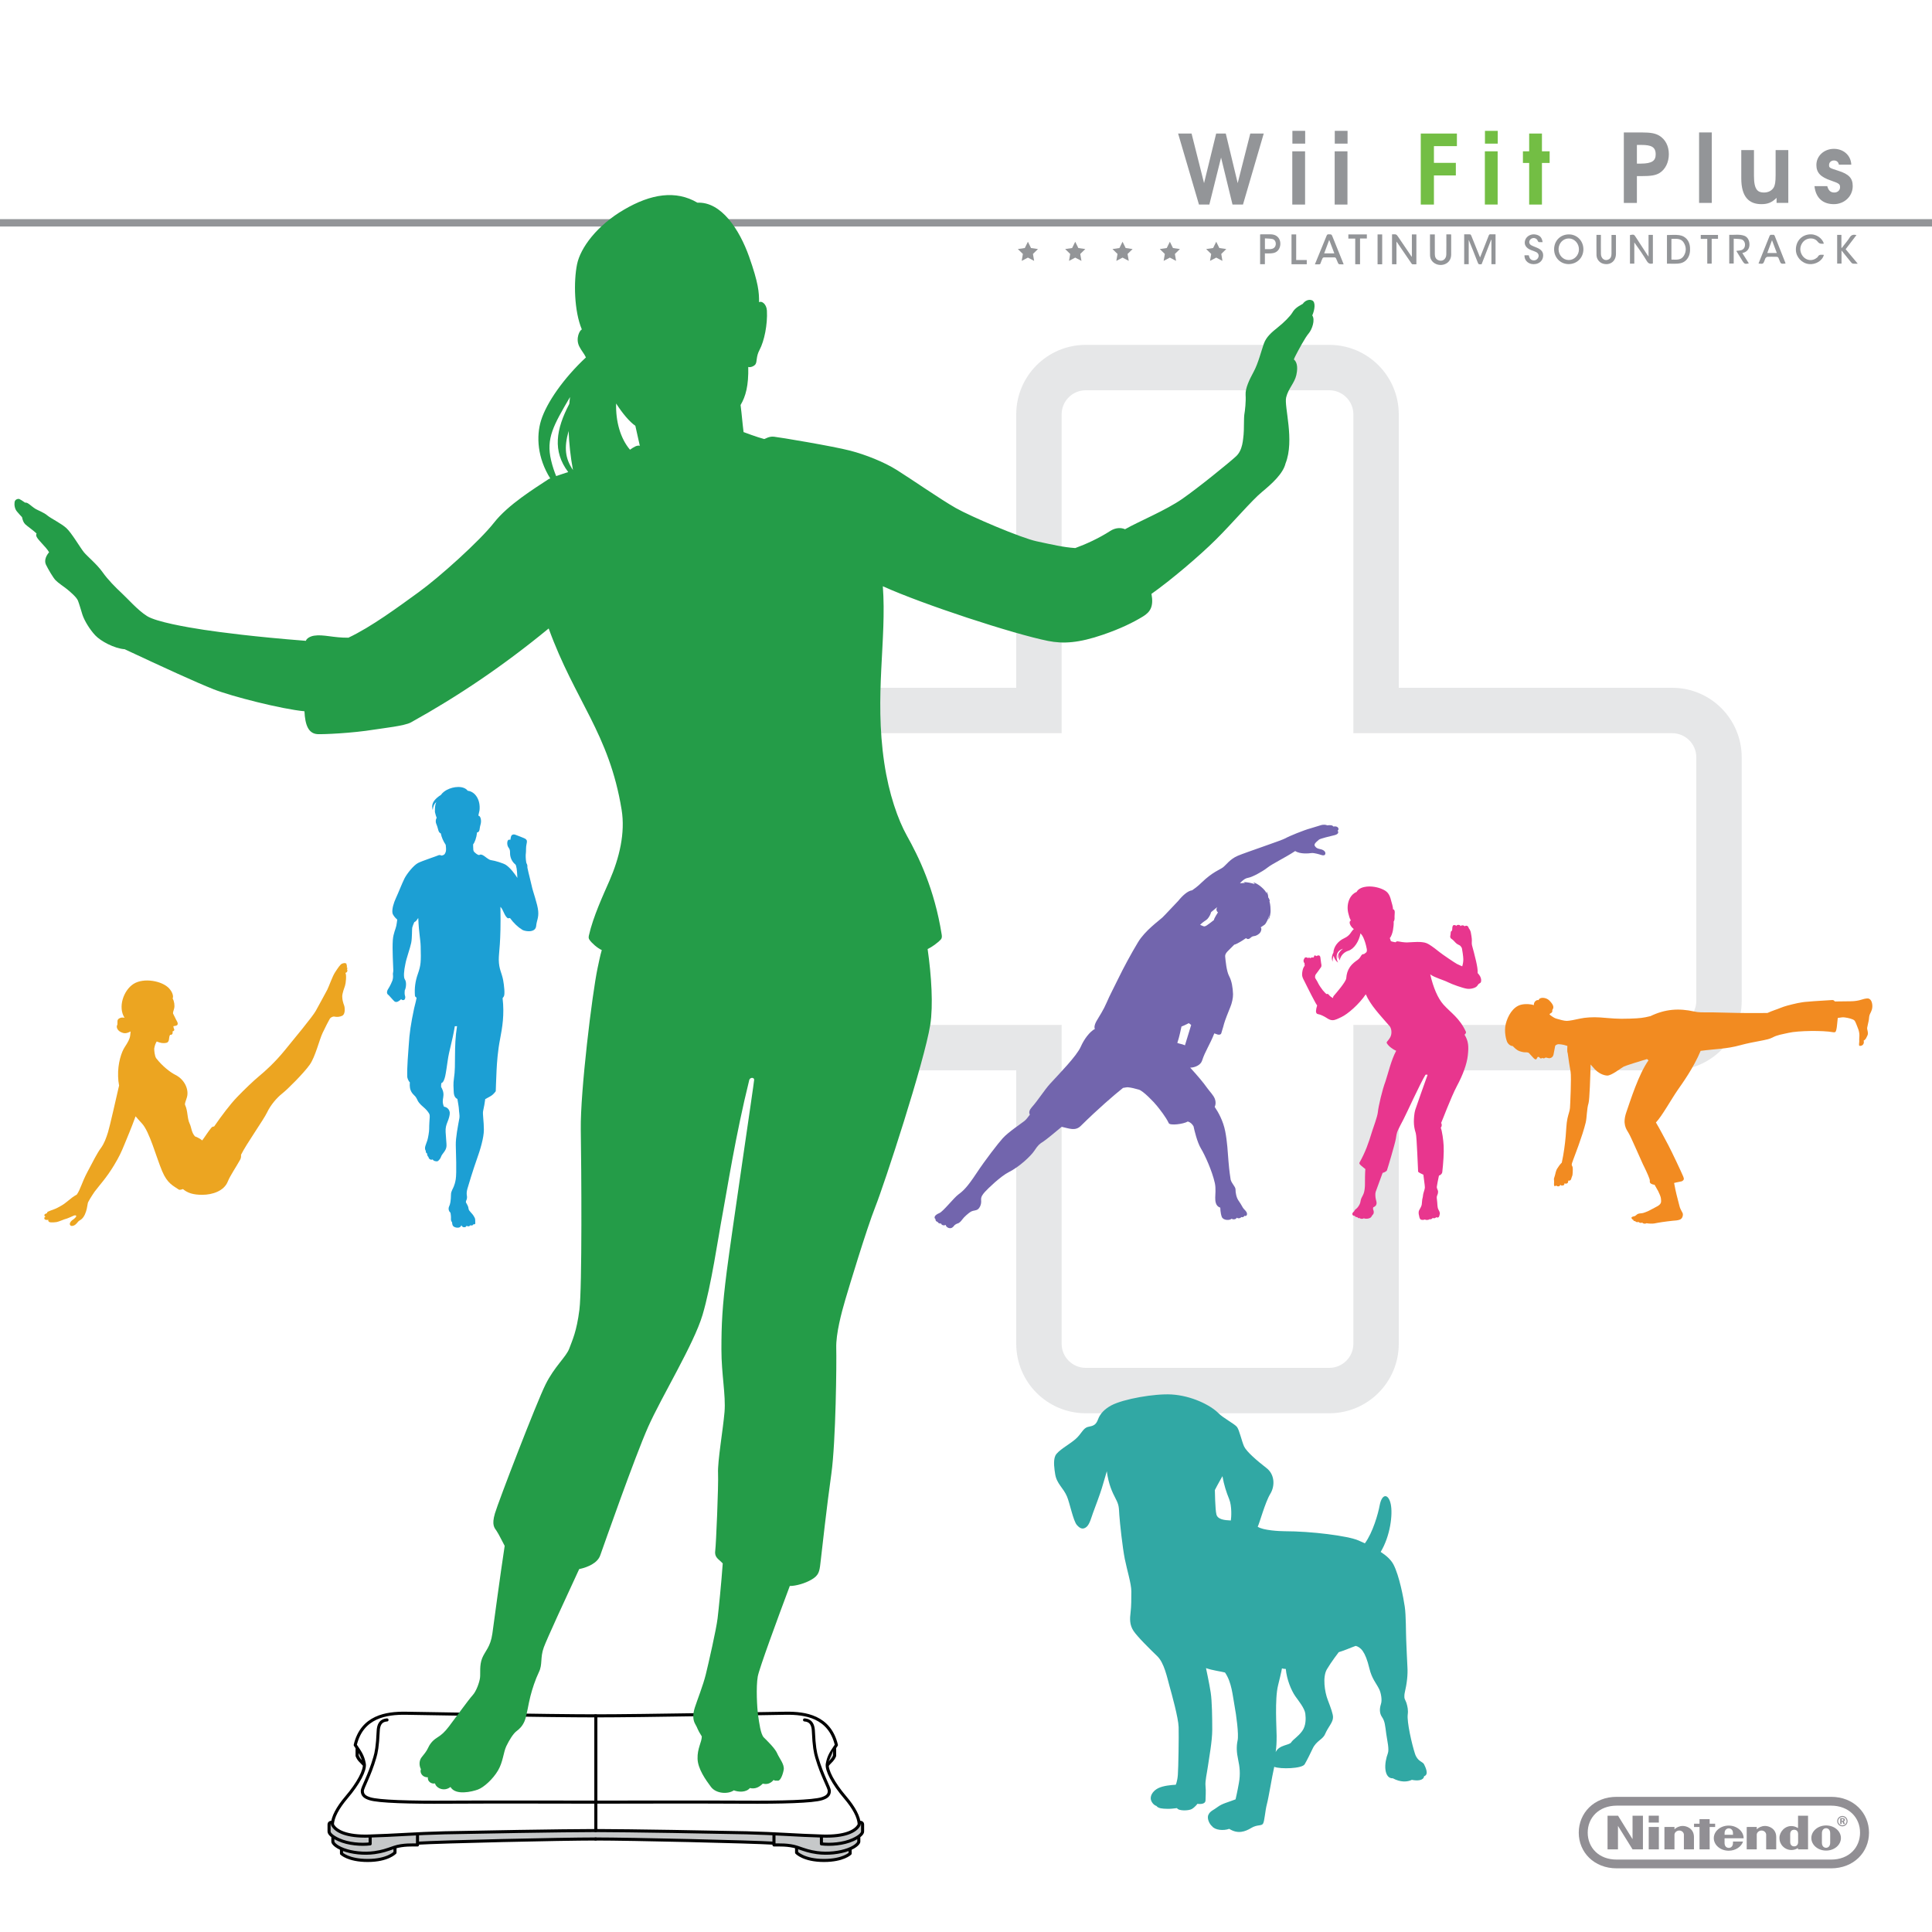 <?xml version="1.0" encoding="utf-8"?>
<!-- Generator: Adobe Illustrator 16.0.0, SVG Export Plug-In . SVG Version: 6.00 Build 0)  -->
<!DOCTYPE svg PUBLIC "-//W3C//DTD SVG 1.1//EN" "http://www.w3.org/Graphics/SVG/1.1/DTD/svg11.dtd">
<svg version="1.1" id="Layer_1" xmlns="http://www.w3.org/2000/svg" xmlns:xlink="http://www.w3.org/1999/xlink" x="0px" y="0px"
	 width="500px" height="500px" viewBox="0 0 500 500" enable-background="new 0 0 500 500" xml:space="preserve">
<rect fill="#FFFFFF" width="500" height="500"/>
<path fill="#E6E7E8" d="M362.001,277.001v70.75c0,9.949-8.051,18-18,18H281c-9.949,0-18-8.051-18-18v-70.75h-70.75
	c-9.949,0-18-8.051-18-18V196c0-9.949,8.051-18,18-18H263v-70.75c0-9.949,8.051-18,18-18h63.001c9.949,0,18,8.051,18,18V178h70.75
	c9.949,0,18,8.051,18,18v63.001c0,9.949-8.051,18-18,18H362.001z M432.751,265.251c3.455,0,6.25-2.795,6.25-6.25V196
	c0-3.455-2.795-6.25-6.25-6.25h-82.5v-82.5c0-3.455-2.795-6.25-6.25-6.25H281c-3.455,0-6.25,2.795-6.25,6.25v82.5h-82.5
	c-3.455,0-6.25,2.795-6.25,6.25v63.001c0,3.455,2.795,6.25,6.25,6.25h82.5v82.5c0,3.455,2.795,6.25,6.25,6.25h63.001
	c3.455,0,6.25-2.795,6.25-6.25v-82.5H432.751z"/>
<path fill="#C6C8C9" d="M212.928,475.1c5.501,0.149,8.452-1.177,9.319-2.943c0-0.193-0.074-0.417-0.107-0.633h0.059
	c0,0,0.928-0.045,0.928,0.537v1.862c0,0.335-0.335,0.797-1.088,1.312l0.108,0.015v1.303c0,0.224-0.466,1.044-2.272,1.818h0.033
	v1.222c0,0-1.777,1.781-6.76,1.781c-5.196,0-7.047-2.012-7.047-2.012v-1.424c-2.139-0.678-4.869-0.551-5.833-0.551v-0.462
	c-6.023-0.364-37.045-1.073-46.067-1.073v-2.174c8.106,0,32.333,0.431,39.027,0.58C200.811,474.437,205.821,474.906,212.928,475.1"
	/>
<path fill="#C6C8C9" d="M95.473,475.1c-5.505,0.149-8.452-1.177-9.324-2.943c0-0.193,0.075-0.417,0.108-0.633h-0.056
	c0,0-0.931-0.045-0.931,0.537v1.862c0,0.335,0.339,0.797,1.087,1.312l-0.104,0.015v1.303c0,0.224,0.466,1.044,2.265,1.818h-0.03
	v1.222c0,0,1.773,1.781,6.769,1.781c5.185,0,7.047-2.012,7.047-2.012v-1.424c2.134-0.678,4.861-0.551,5.815-0.551v-0.462
	c6.038-0.364,37.056-1.073,46.081-1.073v-2.174c-8.112,0-32.336,0.431-39.026,0.58C107.586,474.437,102.576,474.906,95.473,475.1"/>
<path fill="#FFFFFF" d="M89.755,465.154c3.099-3.615,4.895-7.027,4.619-8.633c-0.365-2.127-1.24-3.208-2.335-4.85
	c1.743-7.361,8.102-8.226,12.974-8.177c5.263,0.067,36.783,0.671,49.188,0.671s43.921-0.604,49.192-0.671
	c4.869-0.049,11.22,0.815,12.971,8.177c-1.099,1.642-1.971,2.723-2.336,4.85c-0.279,1.605,1.513,5.018,4.612,8.633
	c2.22,2.6,3.609,5.103,3.609,7.002c-0.868,1.767-3.818,3.093-9.319,2.943c-7.107-0.193-12.118-0.663-19.701-0.842
	c-6.694-0.149-30.921-0.58-39.027-0.58c-8.112,0-32.336,0.431-39.026,0.58c-7.587,0.179-12.598,0.648-19.701,0.842
	c-5.505,0.149-8.452-1.177-9.324-2.943C86.149,470.257,87.542,467.754,89.755,465.154"/>
<path fill="none" stroke="#010101" stroke-width="0.797" stroke-linecap="round" stroke-linejoin="round" d="M200.319,477.014
	c-6.023-0.372-37.174-1.087-46.234-1.087 M208.216,445.119c0.589,0.07,2.172,0.142,2.284,2.872c0.167,3.989,0.514,5.622,0.86,6.798
	c1.46,4.995,3.267,7.789,3.267,8.72c0,1.101-0.741,1.615-1.941,1.995c-2.31,0.745-10.508,0.961-20.156,0.895
	c-10.456-0.075-36.162-0.008-38.445-0.008 M220.01,478.467v1.229c0,0-1.781,1.788-6.78,1.788c-5.215,0-7.073-2.026-7.073-2.026
	v-1.431 M222.255,475.323v1.312c0,0.245-0.537,1.192-2.746,2.025c-2.138,0.812-5.263,1.186-8.057,0.798
	c-2.112-0.306-2.882-0.611-5.147-1.386c-2.165-0.737-5.014-0.597-6.001-0.597v-2.846 M222.311,471.575c0,0,0.925-0.045,0.925,0.545
	v1.877c0,0.484-0.656,1.273-2.497,2.108c-2.51,1.14-5.844,1.37-8.157,1.088v-2.019 M154.085,444.059
	c12.449,0,44.07-0.604,49.356-0.675c4.887-0.053,11.256,0.818,13.014,8.225c-1.102,1.649-1.981,2.737-2.346,4.879
	c-0.279,1.612,1.52,5.045,4.626,8.682c2.228,2.614,3.621,5.133,3.621,7.047c-0.871,1.781-3.826,3.107-9.349,2.959
	c-7.129-0.202-12.154-0.671-19.765-0.85c-6.72-0.149-31.018-0.581-39.157-0.581"/>
<path fill="#C6C8C9" d="M215.886,452.491v1.952c-0.443,1.084-0.932,1.314-1.807,2.298"/>
<path fill="#C6C8C9" d="M92.515,452.491v1.952c0.447,1.084,0.924,1.314,1.803,2.298"/>
<path fill="none" stroke="#010101" stroke-width="0.797" stroke-linecap="round" stroke-linejoin="round" d="M154.204,444.059
	v29.686 M92.415,452.428v1.967c0.447,1.088,0.924,1.326,1.81,2.313 M108.037,477.014c6.02-0.372,37.123-1.087,46.167-1.087
	 M100.159,445.119c-0.585,0.07-2.168,0.142-2.28,2.872c-0.171,3.989-0.51,5.622-0.864,6.798c-1.449,4.995-3.248,7.789-3.248,8.72
	c0,1.101,0.726,1.615,1.929,1.995c2.313,0.745,10.489,0.961,20.126,0.895c10.445-0.075,36.106-0.008,38.382-0.008 M88.38,478.467
	v1.229c0,0,1.777,1.788,6.783,1.788c5.192,0,7.059-2.026,7.059-2.026v-1.431 M86.142,475.323v1.312c0,0.245,0.537,1.192,2.746,2.025
	c2.126,0.812,5.256,1.186,8.035,0.798c2.108-0.306,2.883-0.611,5.147-1.386c2.161-0.737,5-0.597,5.979-0.597v-2.846 M86.093,471.575
	c0,0-0.931-0.045-0.931,0.545v1.877c0,0.484,0.652,1.273,2.496,2.108c2.499,1.14,5.836,1.37,8.139,1.088v-2.019 M154.204,444.059
	c-12.419,0-43.999-0.604-49.27-0.675c-4.879-0.053-11.253,0.818-13,8.225c1.099,1.649,1.978,2.737,2.343,4.879
	c0.276,1.612-1.519,5.045-4.626,8.682c-2.22,2.614-3.614,5.133-3.614,7.047c0.879,1.781,3.822,3.107,9.338,2.959
	c7.119-0.202,12.136-0.671,19.735-0.85c6.701-0.149,30.969-0.581,39.093-0.581 M216.001,452.428v1.967
	c-0.447,1.088-0.936,1.326-1.814,2.313"/>
<path fill="#8CC541" d="M151.643,145.196c0.075-0.128,0.136-0.235,0.195-0.379C151.778,144.96,151.701,145.067,151.643,145.196"/>
<path fill="#31A8A4" d="M337.004,447.992c-1.112,1.513-2.333,2.131-2.84,2.927c-0.496,0.786-3.101,0.606-4.019,2.515
	c0.201-1.508,0.244-2.39,0.244-4.207c0-1.81-0.514-9.548,0.374-13.061c0.877-3.521,1.008-4.397,1.008-4.397
	c0.405,0.135,0.687,0.135,0.99,0.156c0.247,2.729,1.402,5.534,2.478,7.078c0.811,1.146,2.41,3.095,2.58,4.498
	C337.979,444.784,337.99,446.636,337.004,447.992 M318.537,393.498c-1.697-0.065-3.39-0.268-3.726-1.554
	c-0.339-1.284-0.404-6.317-0.404-6.317c0.606-1.223,1.96-3.593,1.96-3.593c0.406,2.299,1.005,4.13,1.744,5.948
	C318.851,389.811,318.669,392.749,318.537,393.498 M368.529,456.571c-0.342-0.674-1.688-0.707-2.335-2.713
	c-0.812-2.469-2.119-8.232-1.873-10.145c0.155-1.155-0.062-2.049-0.295-2.858c-0.141-0.474-0.378-0.876-0.515-1.254
	c-0.088-0.226-0.068-1.059,0-1.359c0.617-2.635,0.854-4.848,0.729-6.842c-0.131-2.312-0.226-5.019-0.313-6.957
	c-0.093-1.978-0.034-6.317-0.373-8.617c-0.333-2.301-1.424-8.041-2.915-10.918c-0.662-1.254-1.839-2.311-3.319-3.275
	c2.467-4.103,3.171-9.668,2.603-12.375c-0.586-2.732-2.268-2.86-2.875,0.363c-0.367,2.042-1.747,6.988-3.822,9.793
	c-0.643-0.307-1.212-0.553-1.661-0.749c-2.75-1.19-12.183-2.385-19.118-2.385c-1.212,0-5.608-0.206-6.956-1.166
	c0.47-0.872,1.899-6.255,3.242-8.479c1.325-2.153,1.112-5.117-0.952-6.689c-2.467-1.905-5.206-4.283-5.822-5.629
	c-0.604-1.354-1.211-4.198-1.815-5.002c-0.607-0.807-3.538-2.291-4.78-3.556c-2.154-2.169-7.046-4.559-12.174-4.872
	c-4.332-0.255-12.431,1.147-15.607,2.84c-1.638,0.887-2.847,2.075-3.396,3.565c-0.541,1.483-1.188,1.709-2.546,1.977
	c-1.349,0.269-1.692,1.77-3.312,3.183c-1.626,1.414-4.609,2.954-5.219,4.302c-0.603,1.347-0.202,3.642-0.033,4.754
	c0.383,2.482,2.11,3.545,3.051,5.769c0.729,1.703,1.615,6.315,2.568,7.396c0.944,1.085,1.695,1.151,2.505,0.481
	c0.817-0.685,1.268-2.537,1.671-3.626c0.473-1.243,1.874-5.022,2.279-6.382c0.417-1.347,1.288-4.389,1.288-4.389
	c0.469,3.447,1.412,5.408,2.289,7.101c0.888,1.688,0.821,2.223,0.952,4.255c0.138,2.019,0.812,8.312,1.415,11.351
	c0.616,3.03,1.692,6.422,1.692,8.371c0,1.961,0,3.855-0.197,5.474c-0.204,1.626-0.274,3.176,0.739,4.736
	c1.009,1.546,4.326,4.79,6.147,6.553c1.828,1.746,2.567,5.539,3.177,7.708c0.6,2.152,2.31,8.275,2.374,10.697
	c0.07,2.438-0.064,10.573-0.201,12.319c-0.135,1.766-0.545,2.57-0.545,2.57c-1.218,0.064-3.201,0.246-4.484,0.865
	c-1.208,0.58-2.005,1.637-1.992,2.646c0.011,0.832,0.75,1.773,1.479,1.976c0.472,0.647,1.55,0.719,2.717,0.74
	c0.91,0.033,1.737-0.07,2.602-0.18c0.419,0.794,3.064,0.685,3.813,0.246c0.854-0.483,1.475-1.358,1.475-1.358
	c0.952,0.137,2.095,0,2.095-0.887c0-0.872,0.144-2.367,0-3.709c-0.136-1.349,0.368-3.293,0.639-5.253
	c0.267-1.951,1.101-6.361,1.101-9.336s-0.054-7.356-0.396-9.592c-0.333-2.229-1.221-6.348-1.221-6.348
	c1.627,0.601,3.971,0.876,4.912,1.144c1.756,2.514,1.988,6.015,2.46,8.513c0.474,2.504,1.147,7.527,0.806,9.078
	c-0.332,1.56-0.268,3.05,0.138,4.935c0.4,1.884,0.624,3.66,0.204,6.038c-0.408,2.32-0.869,4.262-0.869,4.262
	c-2.086,0.81-3.454,1.079-4.609,1.954c-1.146,0.882-1.94,1.019-2.412,2.027c-0.479,1.014,0.336,2.504,0.94,2.974
	c0.741,1.009,2.965,1.225,4.443,0.674c2.231,1.425,4.141,0.719,5.697-0.225c1.551-0.941,2.65-0.449,3.053-1.121
	c0.406-0.675,0.531-3.311,1.003-5.074c0.47-1.747,1.286-6.984,1.895-9.625c1.616,0.631,7.188,0.482,7.871-0.661
	c0.674-1.151,1.55-2.959,2.066-4.048c0.943-2.022,2.589-2.355,3.179-3.684c0.94-2.129,2.096-3.072,2.096-4.463
	c0-0.805-0.552-2.366-1.356-4.454c-0.809-2.099-1.382-5.954-0.237-7.921c1.144-1.949,3.072-4.442,3.072-4.442
	c1.752-0.526,2.603-0.985,4.39-1.627c1.243,0.328,2.48,1.358,3.543,5.834c0.651,2.728,1.819,3.851,2.568,5.444
	c0.408,0.851,0.786,2.69,0.428,3.759c-0.404,1.242-0.393,2.422,0.269,3.376c0.753,1.078,0.812,2.223,1.102,4.364
	c0.248,1.781,0.817,3.982,0.399,5.067c-0.399,1.077-0.806,2.771-0.601,4.256c0.201,1.479,0.941,2.229,1.894,2.164
	c2.011,1.079,3.734,0.975,4.935,0.405c1.401,0.29,3.03,0.203,3.166-0.942C369.903,459.267,368.862,457.243,368.529,456.571"/>
<path fill="#F28B21" d="M484.533,259.921c-0.156-1.129-0.707-1.528-1.196-1.528c-0.485,0-1.219,0.179-1.727,0.356
	c-0.507,0.174-1.595,0.376-2.5,0.376c-0.576,0-2.351,0.034-4.26,0.053c-0.159-0.251-0.399-0.414-0.74-0.366
	c-0.54,0.07-4.625,0.248-6.239,0.426c-1.855,0.104-3.499,0.544-5.32,1.011c-1.144,0.289-2.622,0.969-3.199,1.128
	c-0.23,0.062-1.787,0.683-1.926,0.775c-1.11,0.039-2.832,0.026-5.068,0.026c-3.015,0-7.619-0.178-9.134-0.178
	c-2.957,0.008-3.706,0.011-4.668-0.204c-4.103-0.93-7.654-0.637-11.415,1.174c-1.861,0.467-2.725,0.555-5.246,0.648
	c-3.473,0.133-4.885-0.094-7.809-0.306c-1.867-0.136-3.894,0.026-5.018,0.271c-1.558,0.337-2.935,0.625-3.605,0.625
	c-0.667,0-1.824-0.339-2.726-0.599c-0.391-0.108-1.024-0.488-1.702-1.04c-0.021-0.438,0.857-0.248,0.695-1.187
	c0.349-0.484,0.604-1.088-0.77-2.464c-0.817-0.823-2.51-0.959-2.766-0.09c-0.645-0.159-1.358,0.614-1.203,1.285
	c-0.935-0.257-2.137-0.377-3.321-0.098c-2.148,0.52-3.479,2.952-3.979,4.974c-0.505,2.022,0.129,4.343,0.473,4.882
	c0.337,0.535,0.86,0.838,1.331,0.85c0.356,0.399,0.813,0.8,1.314,1.114c0.502,0.307,1.561,0.532,1.956,0.503
	c0.401-0.022,0.771,0.052,0.908,0.167c0.134,0.118,1.021,1.158,1.273,1.386c0.252,0.229,0.507,0.354,0.645,0.24
	c0.127-0.107,0.227-0.434,0.34-0.556c0.112-0.115,0.376-0.067,0.516,0.137c0.137,0.194,0.407,0.349,0.732,0.04
	c0.168,0.247,0.592,0.134,0.751-0.021c0.149-0.156,0.733,0.202,1.209,0.117c0.474-0.089,0.788-0.442,0.895-0.851
	c0.101-0.411,0.364-1.975,0.434-2.267c0.077-0.289,0.524-0.425,0.722-0.481c0.159-0.041,1.296,0.008,2.447,0.437
	c0,0-0.114,1.641,0.078,1.803c0.179,1.537,0.562,3.8,0.757,4.913c0.229,1.327-0.102,8.546-0.163,9.335
	c-0.058,0.788-0.364,1.421-0.652,2.725c-0.286,1.307-0.302,2.855-0.461,4.657c-0.155,1.803-0.489,4.45-1.005,6.77
	c-0.38,0.333-1.028,1.246-1.249,1.638c-0.226,0.392-0.447,1.276-0.501,1.582c-0.055,0.308-0.306,0.863-0.287,1.033
	c0.02,0.174,0.051,0.489,0.047,0.808c-0.043,0.155-0.024,0.654,0,0.899c0,0,0.02,0.078,0.09,0.078
	c0.092,0.039,0.382,0.062,0.496-0.141c0.104,0.226,0.371,0.252,0.53,0.236c0.358-0.041,0.424-0.162,0.481-0.448
	c0,0,0.07,0.122,0.18,0.193c0.104,0.069,0.322,0.062,0.522,0.026c0.296-0.054,0.354-0.224,0.411-0.578
	c0.152,0.144,0.416,0.155,0.641,0.044c0.255-0.126,0.271-0.256,0.318-0.73c0.124,0.046,0.271,0.035,0.438-0.027
	c0.218-0.086,0.329-0.368,0.361-0.562c0.027-0.179,0.152-0.402,0.256-0.713c0.078-0.218,0.117-1.292,0.117-1.639
	c0-0.355-0.032-0.616-0.214-0.92c-0.191-0.321,0.093-0.857,0.333-1.562c0.241-0.703,2.358-6.022,3.225-9.61
	c0.303-1.262,0.26-3.502,0.726-4.99c0.274-0.87,0.475-7.132,0.535-10.019c0.424,0.495,0.799,0.938,1.067,1.214
	c0.939,0.978,2.104,1.58,3.192,1.654c1.088,0.077,3.57-1.922,4.284-2.302c0.614-0.322,4.105-1.374,6.057-1.971l0.378,0.337
	c-2.562,3.613-4.683,10.418-5.708,13.354c-1.086,3.104-0.078,4.396,0.613,5.542c0.582,0.957,2.682,5.895,3.629,7.928v0.003
	c0.158,0.337,0.297,0.629,0.417,0.849c0.557,1.145,1.452,3.073,1.401,3.48c-0.074,0.587,0.184,0.733,0.659,0.917
	c0.133,0.05,0.325,0.093,0.566,0.123c0.477,0.822,0.854,1.48,0.958,1.692c0.297,0.603,0.663,1.474,0.691,1.866
	c0.023,0.396,0.112,0.836-0.051,1.181c-0.167,0.345-0.465,0.611-0.985,0.881c-0.524,0.271-1.87,1.022-2.344,1.229
	c-0.474,0.203-1.188,0.485-1.532,0.512c-0.345,0.027-0.907,0.073-1.169,0.24c-0.252,0.167-0.522,0.45-0.635,0.488
	c-0.118,0.04-0.654,0.151-0.808,0.27c-0.151,0.111-0.089,0.26-0.066,0.34c0.027,0.09,0.183,0.331,0.404,0.331
	c0.03,0.271,0.24,0.423,0.555,0.381c0.124,0.286,0.504,0.313,0.86,0.211c0.218,0.312,0.729,0.281,0.929,0.168
	c0.244,0.321,0.763,0.369,1.098,0.166c0.687,0.114,1.547,0.137,2,0.059c0.456-0.077,1.487-0.29,2.093-0.363
	c0.614-0.077,2.115-0.299,2.669-0.335c0.557-0.035,1.429-0.09,1.93-0.319c0.495-0.229,0.759-0.785,0.737-1.341
	c-0.019-0.555-0.618-0.974-0.929-2.306c-0.31-1.326-0.651-2.366-1.025-4.158c-0.115-0.52-0.219-1.079-0.324-1.652
	c0.521-0.18,1.971-0.369,2.138-0.506c0.404-0.33,0.504-0.488,0.222-1.175c-0.441-1.066-3.019-6.542-3.868-8.13
	c-0.854-1.592-2.321-4.414-3.2-5.85c1.523-1.558,3.991-6.031,5.672-8.453c1.122-1.603,4.097-5.727,5.902-10.08
	c3.957-0.531,6.609-0.46,10.273-1.467c3.659-1.004,6.984-1.256,8.283-1.967c1.297-0.706,2.43-0.821,4.199-1.229
	c2.491-0.578,8.921-0.647,11.473-0.17c0.823,0.155,0.773-0.3,0.921-0.777c0.131-0.438,0.235-2.165,0.342-2.907
	c1.005-0.165,1.314-0.204,1.826-0.134c0.77,0.094,2.178,0.419,2.503,0.805c0.329,0.386,0.696,1.58,0.905,2.043
	c0.212,0.461,0.386,1.311,0.368,1.808c-0.02,0.505-0.079,1.159-0.034,1.408c0.034,0.253-0.177,1.139,0.023,1.258
	c0.192,0.121,0.903,0.026,1.104-0.578c0.146-0.438-0.016-0.71-0.016-0.71c0.684-0.427,0.701-0.826,0.98-1.322
	c0.374-0.686-0.12-1.525-0.049-2.038c0.066-0.505,0.378-1.595,0.441-2.127c0.066-0.526,0.048-0.97,0.311-1.5
	C484.246,261.822,484.687,261.051,484.533,259.921"/>
<path fill="#E8368E" d="M382.423,251.839c0.027-0.979-0.149-1.858-0.409-3.06c-0.257-1.196-0.854-3.39-1.029-4.022
	c-0.132-0.472-0.084-0.958-0.07-1.429c0.011-0.468-0.194-1.653-0.271-2.026c-0.071-0.369-0.312-0.835-0.498-1.045
	c0,0-0.084-0.269-0.236-0.492c-0.117-0.178-0.673-0.314-0.848-0.004c-0.124-0.329-0.883-0.39-1.07-0.071
	c-0.08-0.229-0.261-0.345-0.604-0.33c-0.231,0.012-0.417,0.081-0.529,0.277c-0.107-0.181-0.277-0.265-0.634-0.217
	c-0.282,0.037-0.37,0.522-0.37,0.799c0.005,0.237-0.053,0.406-0.068,0.643c-0.123,0.012-0.329,0.192-0.337,0.43
	c-0.016,0.368-0.072,0.679-0.137,1.027c-0.056,0.325,0.209,0.614,0.446,0.743c0.2,0.107,0.737,0.666,0.911,0.87
	c0.284,0.329,0.758,0.579,1.139,0.747c0.187,0.137,0.475,0.527,0.536,0.747c0.063,0.222,0.36,2.14,0.36,2.815
	c0,0.669-0.092,1.191-0.28,1.841c0,0-0.88-0.356-1.395-0.626c-0.509-0.269-3.857-2.528-4.467-3.042
	c-0.608-0.514-1.956-1.529-2.758-2.015c-0.8-0.482-1.345-0.525-2.16-0.605c-0.814-0.085-3.033,0.103-3.577,0.107
	c-0.541,0-1.85-0.165-2.184-0.258c-0.337-0.095-0.586,0.061-0.724,0.218c-0.304-0.053-1.018-0.186-1.199-0.293
	c-0.08-0.188-0.168-0.437-0.279-0.799c0.409-0.408,0.705-1.43,0.812-1.998c0.11-0.582,0.245-1.651,0.186-2.285
	c0.323-0.389,0.229-1.055,0.229-1.36c-0.004-0.303,0.106-1.116,0.021-1.369c-0.089-0.253-0.186-0.454-0.436-0.439
	c0.053-0.637-0.316-1.582-0.457-2.187c-0.455-2.008-1.207-2.513-2.251-2.996c-1.028-0.472-2.954-0.974-4.749-0.572
	c-1.067,0.236-1.732,0.794-1.928,1.253c-1.949,0.797-2.729,3.348-2.156,5.571c0.202,0.766,0.311,1.255,0.658,1.837
	c-0.648,0.262-0.257,1.378,0.627,2.107c0.039,0.034,0.086,0.073,0.133,0.118c-0.79,0.628-0.821,1.597-2.502,2.372
	c-1.69,0.774-2.72,2.28-2.788,3.734c-0.415,0.718-0.533,1.556-0.188,2.314c-0.023-0.457,0.047-1.003,0.248-1.532
	c0.137,0.669,0.51,1.297,1.145,1.789c-0.643-1.291-0.467-2.685,0.638-3.319c0.201-0.117,0.417-0.206,0.647-0.286
	c-1.112,0.831-1.571,1.853-1.182,2.619c-0.011-0.498,0.024-0.827,0.217-1.141c-0.132,0.49-0.128,1.022,0.075,1.554
	c0.356-1.485,1.342-2.212,2.29-2.505c1.464-0.454,2.75-2.428,3.13-4.503c0.295,0.32,0.533,0.653,0.695,1.01
	c0.354,0.807,0.666,1.662,0.902,2.903c0.069,0.373,0.143,0.809-0.184,1.075c-0.161,0.132-0.521,0.389-0.521,0.389
	c-0.241-0.043-0.494,0.065-0.639,0.282c-0.146,0.216-0.506,0.898-1.012,1.223c-0.506,0.33-1.441,1.031-1.95,1.784
	c-0.655,0.963-0.889,1.824-0.984,2.974c-0.084,0.931-2.718,3.946-3.042,4.32c-0.33,0.372-0.317,0.372-0.39,0.793
	c-0.808-0.404-1.064-0.858-1.164-0.954c-0.153-0.152-0.419-0.168-0.526-0.072c0,0-0.574-0.534-0.93-0.972
	c-0.359-0.438-1.021-1.438-1.169-1.763c-0.149-0.329-0.386-0.747-0.506-0.923c-0.125-0.174-0.348-0.558-0.348-0.667
	c0-0.111,0.021-0.553,0.153-0.726c0.138-0.178,1.141-1.537,1.387-1.911c0.241-0.375,0.068-0.846,0.026-1.112
	c-0.035-0.261-0.142-1.088-0.188-1.449c-0.054-0.36-0.261-0.471-0.406-0.495c-0.148-0.02-0.421,0.061-0.69,0.196
	c-0.1-0.176-0.261-0.211-0.385-0.179c-0.12,0.037-0.169,0.189-0.169,0.366c-0.061,0.043-0.097,0.101-0.204,0.188
	c-0.197-0.1-0.467-0.084-0.707,0.146c-0.161-0.153-0.491-0.181-0.734-0.03c-0.112-0.14-0.243-0.196-0.434-0.191
	c-0.128,0-0.257,0.045-0.346,0.181c-0.04,0.068-0.245,0.382-0.272,0.546c-0.032,0.165,0.017,0.494,0.089,0.609
	c0.02,0.039,0.075,0.088,0.148,0.1c0.004,0.211,0.004,0.303,0.055,0.739c-0.541,0.667-0.645,1.635-0.67,2.196
	c-0.024,0.57,0.197,1.057,0.527,1.67c0.333,0.616,1.544,3.16,1.847,3.674c0.302,0.517,1.103,2.184,1.517,2.746
	c-0.161,0.49-0.269,1.007-0.294,1.401c-0.027,0.392,0.083,0.782,0.604,0.854c0.517,0.072,1.529,0.559,2.077,0.923
	s1.046,0.635,1.586,0.631c0.755-0.003,1.502-0.438,2.233-0.771c1.761-0.811,4.665-3.384,6.383-5.93
	c1.277,2.875,3.488,5.144,6.169,8.246c0.438,0.51,0.69,1.746,0.221,2.751c-0.204,0.433-0.585,0.906-0.856,1.22
	c-0.142,0.155-0.161,0.36-0.058,0.488c0.533,0.853,1.617,1.574,2.393,1.92c-1.271,2.309-2.12,5.982-2.775,7.92
	c-0.817,2.119-1.831,6.5-1.965,7.948c-0.118,1.205-1.227,4.099-1.454,4.861c-1.001,3.297-1.771,5.464-3.301,8.205
	c-0.221,0.397,0.627,0.927,1.514,1.666c-0.084,0.932-0.115,3.155-0.1,3.834c0.011,0.678-0.072,1.478-0.205,2.056
	c-0.132,0.579-0.434,1.096-0.646,1.502c-0.209,0.407-0.266,0.782-0.355,1.238c-0.083,0.455-0.483,1.046-0.732,1.341
	c-0.246,0.294-0.559,0.459-0.671,0.611c-0.113,0.153-0.133,0.366-0.358,0.518c-0.224,0.152-0.345,0.445-0.276,0.671
	c0.068,0.222,0.249,0.345,0.617,0.341c0.049,0.222,0.299,0.353,0.655,0.33c0.056,0.203,0.362,0.345,0.598,0.24
	c0.226,0.272,0.823,0.249,1.104,0.057c0.35,0.2,1.292,0.177,1.799-0.233c0.138-0.107,0.209-0.397,0.546-0.751
	c0.338-0.355,0.177-1.008,0.085-1.175c-0.092-0.173-0.092-0.479-0.005-0.69c0.807-0.317,0.84-0.823,0.851-1.098
	c0.009-0.272-0.108-0.622-0.205-1.031c-0.1-0.409-0.191-1.394-0.027-1.866c0.165-0.478,1.416-3.894,1.795-4.91
	c0.261-0.023,0.99-0.368,1.111-0.628c0.116-0.259,2.127-7.019,2.304-8.166c0.11-0.716,0.213-1.574,0.573-2.294
	c0.379-0.751,0.764-1.572,1.441-2.824c0.64-1.186,4.34-9.354,5.673-11.478c0.037-0.057,0.555-0.036,0.531,0.032
	c-0.502,1.38-2.91,8.178-3.179,9.023c-0.283,0.887-0.367,2.312-0.367,3.123c0,0.98,0.194,2.045,0.486,2.907
	c0.294,0.858,0.562,9.679,0.613,9.959c0.058,0.28,0.932,0.582,1.362,0.823c0.08,0.835,0.403,2.838,0.389,3.333
	c-0.02,0.495-0.457,1.508-0.477,1.966c-0.021,0.454-0.169,0.87-0.202,1.087c-0.031,0.215-0.1,1.012-0.132,1.341
	c-0.032,0.33-0.362,0.943-0.642,1.433c-0.277,0.487-0.135,1.097-0.058,1.383c0.077,0.279,0.068,0.582,0.286,0.911
	c0.219,0.329,0.854,0.295,1.219,0.139c0.261,0.183,0.966,0.17,1.178-0.076c0.305,0.117,0.703-0.07,0.863-0.333
	c0.234,0.183,0.671,0.102,0.915-0.191c0.196,0.175,0.561,0.095,0.67-0.062c0.104-0.155,0.2-0.582,0.253-0.854
	c0.051-0.272-0.236-0.854-0.413-1.157c-0.106-0.18-0.201-0.742-0.214-1.03c-0.016-0.292-0.064-1.12-0.136-1.574
	c-0.075-0.452-0.029-0.71,0.093-0.992c0.115-0.279,0.188-0.433,0.208-0.909c0.02-0.474-0.381-0.775-0.313-1.337
	c0.068-0.559,0.29-1.634,0.546-2.842c0.43-0.149,0.812-0.443,0.867-0.965c0.264-2.355,0.443-4.957,0.35-6.747
	c-0.075-1.489-0.405-3.886-0.756-4.689c0.306-0.304,0.351-0.862,0.102-1.223c0.219-0.402,2.537-6.643,4.085-9.557
	c1.555-2.912,2.565-5.643,2.819-7.898c0.256-2.348,0.197-3.688-0.852-5.407c0,0,0.387-0.186,0.387-0.688
	c-1.654-3.631-3.926-4.949-5.845-7.093c-1.43-1.598-2.638-4.399-3.413-7.819c1.058,0.828,3.467,1.461,4.573,2.031
	c1.107,0.57,3.861,1.521,4.832,1.674c0.98,0.153,1.63-0.08,2.064-0.241c0.43-0.16,0.697-0.448,0.843-0.694
	c0.141-0.244,0.222-0.316,0.505-0.466c0.29-0.145,0.341-0.329,0.366-0.679C383.362,253.328,383.174,252.621,382.423,251.839"/>
<path fill="#7265AD" d="M314.158,238.116c-1.761,1.35-2.26,1.787-2.723,1.587c-0.216-0.093-0.553-0.233-0.851-0.352
	c0.744-0.802,1.5-1.114,1.857-1.482c0.409-0.423,0.862-1.197,0.983-1.79c0.439-0.356,1-0.823,1.579-1.319
	c-0.119,0.192-0.191,0.412-0.184,0.726c0.077,0.476,0.398,0.625,0.398,0.625S314.196,237.641,314.158,238.116 M306.665,270.524
	c-0.806-0.367-1.285-0.34-1.974-0.616c0.616-1.869,0.828-3.225,1.075-4.24c0.104-0.027,1.248-0.518,1.903-0.878
	c0.25,0.209,0.454,0.37,0.607,0.472C307.861,266.642,306.958,269.504,306.665,270.524 M345.07,213.904
	c-0.232-0.332-0.645-0.42-1.64-0.302c-0.235-0.2-1.036-0.2-1.463-0.08c-0.956,0.267-2.14,0.677-2.808,0.854
	c-1.662,0.437-5.618,2.049-6.503,2.577c-0.887,0.526-10.255,3.641-12.308,4.514c-2.05,0.867-3.035,2.404-3.854,3.012
	c-0.812,0.616-2.604,1.123-5.525,3.928c0,0-1.075,1.104-2.458,2.002c-1.09,0.126-2.446,1.327-3.573,2.726
	c-1.121,1.151-3.273,3.501-4.11,4.312c-0.84,0.805-4.477,3.346-6.332,6.436c-1.774,2.95-3.737,6.587-5.093,9.381
	c-1.347,2.791-2.161,4.223-2.984,6.164c-0.829,1.94-1.911,3.563-2.613,4.764c-0.572,0.987-0.667,1.793-0.44,2.078
	c-1.373,0.756-2.778,2.616-3.677,4.645c-1.068,2.409-5.564,6.97-7.899,9.53c-1.518,1.661-3.111,4.256-4.69,6.021
	c-0.684,0.758-0.912,1.434-0.569,1.989c-0.478,0.665-0.963,1.303-1.426,1.665c-1.028,0.806-4.152,2.861-5.595,4.454
	c-1.133,1.252-4.419,5.463-6.811,9.076c-2.357,3.566-3.39,4.535-4.681,5.486c-1.193,0.884-3.919,4.396-4.909,4.808
	c-1.294,0.539-1.495,1.184-0.975,1.607c-0.111,0.304,0.215,0.66,0.551,0.66c-0.039,0.209,0.463,0.561,0.86,0.413
	c0.043,0.399,0.748,0.672,1.178,0.363c0.161,0.744,1.215,1.153,1.804,0.642c0.208-0.182,0.408-0.381,0.489-0.539
	c0.191-0.182,0.449-0.298,0.663-0.412c0.539-0.085,1.015-0.603,1.3-1.007c0.521-0.746,1.664-1.699,2.173-2.021
	c0.872-0.552,1.661-0.195,2.238-1.015c0.515-0.73,0.587-1.367,0.521-2.132c-0.062-0.766,0.397-1.385,0.988-2.047
	c0.726-0.812,4.077-4.065,6.183-5.115c2.684-1.339,5.683-4.136,6.613-5.545c0.93-1.41,1.309-1.745,2.344-2.391
	c0.638-0.396,3.001-2.345,4.723-3.787c1.902,0.41,3.517,1.166,4.928-0.223c4.624-4.556,8.519-7.899,10.954-9.85
	c0.459-0.062,0.961-0.187,1.316-0.155c0.812,0.075,1.648,0.289,2.77,0.602c1.126,0.311,3.979,3.292,4.688,4.201
	c0.719,0.903,2.303,2.858,3.059,4.485c0.299,0.645,3.716,0.275,4.932-0.438c0.61,0.178,1.132,0.625,1.477,1.253
	c0.208,0.971,0.917,4.091,1.938,5.772c1.015,1.688,2.845,5.688,3.57,8.888c0.314,1.385,0.106,3.028,0.106,3.789
	c0,0.756,0.021,2.207,1.305,2.586c0,0,0.017,1.409,0.386,2.382c0.365,0.969,2.082,0.978,2.557,0.485
	c0.436,0.347,1.235,0.123,1.322-0.281c0.252,0.293,1.052,0.204,1.142-0.156c0.334,0.165,0.752-0.03,0.854-0.329
	c0.264,0.179,0.71,0.014,0.657-0.538c-0.067-0.65-0.789-1.079-1.038-1.5c-0.49-0.841-0.758-1.345-1.137-1.851
	c-0.567-0.759-0.814-2.105-0.795-2.905c0.022-0.798-1.291-1.77-1.322-2.948c0,0-0.293-1.777-0.497-4.305
	c-0.201-2.528-0.322-5.114-0.851-7.81c-0.53-2.693-1.768-4.911-2.722-6.309c0.286-0.563,0.317-1.361,0.042-2.078
	c-0.369-0.962-1.358-1.934-1.949-2.767c-1.036-1.465-2.608-3.33-4.434-5.312c1.176-0.017,2.701-0.63,3.078-1.823
	c0.791-2.454,2.03-4.131,3.162-7.051c0.457,0.155,0.77,0.26,0.831,0.29c0.299,0.123,0.888,0.075,0.984-0.344
	c0.111-0.497,0.46-1.411,0.694-2.387c0.16-0.658,1.235-3.448,1.643-4.392c0.408-0.944,0.729-2.417,0.695-3.333
	c-0.063-1.652-0.326-3.394-1.019-4.672c-0.691-1.288-0.914-4.047-1.016-5.012c-0.103-0.973,0.854-1.538,2.357-3.117
	c0.408-0.022,1.919-0.896,3.046-1.69c0,0,0.096,0.141,0.359,0.225c0.17,0.059,0.489-0.025,0.668-0.188
	c0.156-0.132,0.506-0.51,0.984-0.547c0.519-0.034,0.965-0.306,1.318-0.582c0.563-0.437,0.709-1.207,0.604-1.474
	c-0.081-0.183-0.156-0.208-0.156-0.208s0.529-0.334,0.995-0.667c0.465-0.338,1.155-1.928,1.224-2.5
	c0.029,0.349-0.095,0.756-0.247,1.146c0.356-0.23,0.677-1.695,0.583-2.634c0-0.938-0.179-1.871-0.336-2.228
	c0.06,0.046,0.109,0.114,0.171,0.208c-0.014-0.282-0.178-0.798-0.436-1.097c0.036-0.347-0.136-1.058-0.436-1.541
	c0.042,0.281,0.034,0.365,0.059,0.573c-0.424-1.036-2.169-2.565-3.513-2.939c0.298,0.234,0.414,0.493,0.414,0.493
	c-0.816-0.289-1.893-0.523-2.906-0.538c0.143,0.075,0.29,0.135,0.391,0.203c-0.368,0.017-0.858,0.06-1.316,0.11
	c0.234-0.268,0.425-0.472,0.539-0.556c0.519-0.416,0.8-0.735,1.717-0.896c0.922-0.156,3.534-1.554,4.854-2.595
	c1.312-1.04,4.443-2.5,7.186-4.297c1.316,0.862,3.534,0.611,4.229,0.522c0.646-0.083,2.061,0.344,2.532,0.5
	c0.477,0.161,0.966,0.17,1.041-0.353c0.072-0.521-0.463-0.972-1.223-1.138c-0.761-0.169-1.118-0.272-1.456-0.777
	c-0.337-0.5,0.046-0.861,1.032-1.707c0.355-0.276,3.062-0.935,3.944-1.134c0.879-0.202,1.291-0.624,0.879-1.198
	C346.649,214.732,346.454,213.645,345.07,213.904"/>
<path fill="#1C9FD4" d="M139.285,235.791c-0.164-1.881-1.359-4.952-1.684-6.553c-0.231-1.127-0.788-3.13-1.09-4.592
	c-0.077-0.389,0.026-0.397-0.053-0.755c-0.083-0.358-0.215-0.394-0.267-0.708c-0.146-0.855-0.186-1.899-0.095-2.4
	c0.081-0.467-0.029-1.562,0.189-2.43c0.107-0.433,0.107-0.782,0-0.936c-0.236-0.334-0.367-0.363-0.686-0.515
	c-0.415-0.203-1.705-0.665-2.207-0.864c-0.501-0.198-0.971-0.029-1.117,0.389c-0.086,0.243-0.1,0.411-0.187,0.913
	c-0.4-0.109-0.717-0.027-0.799,0.662c-0.046,0.37,0.017,0.973,0.333,1.369c0.479,0.597,0.358,1.253,0.385,1.667
	c0.069,1.169,0.679,2.133,1.329,2.636c0.35,0.272,0.467,1.71,0.526,2.885c0.008,0.16,0.018,0.381,0.031,0.639
	c-0.76-1.171-1.783-2.548-2.949-3.352c-0.644-0.443-2.9-1.118-3.791-1.228c-0.782-0.093-1.498-0.946-2.232-1.314
	c-0.32-0.168-0.713-0.218-0.914,0c0,0-0.42-0.078-0.79-0.395c-0.363-0.321-0.68-0.485-0.721-0.959
	c-0.013-0.475-0.07-1.041-0.052-1.425c0.406-0.488,0.859-1.628,1.026-3.112c0.225,0.018,0.41-0.104,0.552-0.415
	c0.139-0.301,0.13-0.928,0.33-1.554c0.344-1.104,0.004-2.343-0.531-2.331c0-0.066,0.007-0.13,0.011-0.199
	c0.087-0.355,0.186-0.795,0.266-1.184c0.305-2.707-1.103-4.868-3.054-5.085c-1.047-1.394-3.698-1.13-5.395-0.227
	c-0.526,0.28-1.144,0.728-1.549,1.317c-0.341,0.209-0.678,0.443-1.002,0.733c-1.027,0.91-1.503,1.829-1.104,3.181
	c0.09-0.996,0.376-1.597,0.918-2.085c-0.348,0.809-0.357,1.564-0.353,2.586c0.139,0.625,0.308,1.145,0.462,1.534
	c-0.293,0.322-0.323,1.1-0.104,1.553c0.182,0.371,0.416,1.204,0.519,1.597c0.108,0.389,0.237,0.669,0.648,0.86
	c0.18,0.962,0.647,2.032,1.269,2.944c0,0,0.085,0.689,0.081,0.837c0.039,0.742-0.052,1.004-0.255,1.398
	c-0.194,0.393-0.439,0.419-0.882,0.556c0,0-0.468-0.267-0.851-0.073c-0.38,0.189-4.295,1.479-5.264,1.991
	c-1.178,0.625-2.909,2.818-3.503,4.009c-0.699,1.411-1.586,3.739-2.176,4.981c-0.64,1.347-1.097,2.979-0.932,3.939
	c0.082,0.479,0.604,1.177,1.236,1.716c-0.059,0.496-0.135,1.08-0.235,1.582c-0.178,0.905-0.764,1.915-0.906,3.71
	c-0.18,2.334,0.111,6.848,0.119,7.731c0,0.217,0.009,0.466-0.05,0.67c-0.099,0.37-0.013,0.668-0.009,0.881
	c0.023,0.444-0.09,0.978-0.158,1.183c-0.066,0.212-0.656,1.527-1.037,2.079c-0.51,0.747-0.501,1.385,0.047,1.701
	c0.47,0.479,1.109,1.271,1.483,1.603c0.42,0.357,0.959,0.095,1.135-0.061c0.177-0.151,0.343-0.172,0.611-0.483
	c0.181,0.181,0.393,0.302,0.702,0.217c0.312-0.089,0.428-0.575,0.364-0.886c-0.057-0.303-0.229-0.48-0.121-1.598
	c0.389-0.755,0.475-2.235,0.046-2.814c-0.426-0.578-0.25-2.328,0.118-4.039c0.238-1.413,1.216-4.008,1.505-5.461
	c0.263-1.31,0.177-3.532,0.268-3.938c0.062-0.289,0.315-0.941,0.532-1.417c0.182-0.073,0.358-0.194,0.522-0.379
	c0.095-0.104,0.302-0.399,0.506-0.694c0.176,4.109,0.572,5.426,0.624,7.32c0.104,3.994,0.068,4.89-0.734,7.162
	c-0.664,1.877-0.894,3.646-0.75,5.599c0.018,0.246,0.217,0.427,0.44,0.54c-0.181,0.811-0.224,1.153-0.647,2.745
	c-0.841,3.991-1.208,6.338-1.407,9.713c-0.095,1.561-0.479,5.523-0.368,8.085c0.014,0.24,0.309,1.079,0.657,1.352
	c-0.005,0.118-0.023,0.585-0.018,0.797c0.026,0.806,0.211,1.683,1.103,2.521c0.882,0.821,0.688,1.225,1.361,2.034
	c0.506,0.616,0.824,0.81,1.493,1.437c0.592,0.557,1.014,1.187,1.126,1.442c0.082,0.196,0.108,0.627,0.086,0.799
	c-0.009,0.081-0.163,2.292-0.14,3.013c0.016,0.719-0.308,2.473-0.467,2.952c-0.151,0.486-0.562,1.498-0.593,1.797
	c-0.043,0.353-0.008,0.724,0.2,0.971c-0.073,0.28,0.086,0.603,0.344,0.676c-0.086,0.277,0.095,0.696,0.343,0.906
	c-0.01,0.417,0.594,0.898,1.074,0.611c0.203,0.457,1.076,0.6,1.334,0.436c0.319-0.213,0.678-0.656,0.833-1.111
	c0.144-0.452,0.379-0.659,0.854-1.334c0.48-0.668,0.62-1.217,0.554-1.999c-0.074-0.777-0.15-1.932-0.219-3.054
	c-0.066-1.133,0.155-1.84,0.491-2.655c0.336-0.82,0.622-1.757,0.582-2.352c-0.05-0.67-0.5-1.423-1.51-1.585
	c-0.911-2.119,0.678-2.682-0.738-5.116c-0.014-0.474,0.035-0.772,0.063-0.972c0.538-0.124,0.842-1.113,1.003-1.807
	c0.168-0.714,0.465-2.728,0.647-4.028c0.363-2.634,1.173-4.86,1.842-8.882l0.575-0.023c-0.906,5.538-0.224,9.868-0.803,13.527
	c-0.207,1.326-0.099,2.493-0.065,3.306c0.031,0.815,0.134,1.306,0.565,1.763c0.095,0.083,0.23,0.175,0.397,0.264
	c0.152,0.926,0.38,2.125,0.394,2.706c0.013,0.584,0.229,1.599,0.129,2.172c-0.401,2.235-0.979,5.062-0.941,7.062
	s0.258,7.135-0.013,8.819c-0.275,1.684-0.746,2.356-0.918,2.749c-0.18,0.414-0.315,0.705-0.315,1.268
	c0,0.564-0.069,1.49-0.148,1.913c-0.091,0.489-0.191,0.831-0.358,1.167c-0.11,0.216-0.143,0.613-0.053,0.915
	c0.079,0.25,0.178,0.428,0.427,0.632c0.078,0.353,0.113,0.851,0.131,1.104c0.017,0.253-0.027,0.511,0,0.77
	c0.031,0.25,0.117,0.446,0.274,0.603c0.069,0.385,0.018,0.944,0.606,1.224c0.363,0.178,0.82,0.239,1.187,0.148
	c0.211-0.052,0.453-0.194,0.638-0.587c0.182,0.438,0.458,0.535,0.829,0.506c0.29-0.016,0.475-0.236,0.519-0.409
	c0.267,0.334,0.855,0.173,0.971-0.123c0.262,0.186,0.698,0.08,0.752-0.231c0.326,0.072,0.486-0.043,0.512-0.199
	c0.022-0.153-0.026-0.687-0.021-0.926c0.008-0.398-0.186-0.681-0.44-1.105c-0.194-0.325-0.401-0.498-0.496-0.624
	c-0.095-0.132-0.449-0.479-0.621-0.737c-0.171-0.253-0.155-0.514-0.233-0.818c-0.111-0.417-0.376-0.834-0.586-1.213
	c-0.052-0.094-0.031-0.339,0.038-0.477c0.217-0.428,0.276-0.853,0.182-1.342c-0.104-0.56-0.02-1.128,0.131-1.714
	c0.141-0.565,1.579-5.255,2.438-7.646c0.864-2.395,1.834-5.563,1.834-7.681c0-2.112-0.359-4.073-0.202-4.805
	c0.245-1.111,0.431-2.171,0.552-3.107c0.625-0.36,1.257-0.641,1.701-0.969c0.552-0.398,1.022-1.068,1.022-1.068
	s0.104-3.228,0.208-5.358c0.105-2.128,0.315-5.104,0.919-8.181c0.554-2.885,1.145-6.255,0.644-10.531c0,0-0.014-0.015,0.303-0.438
	c0.362-0.483,0.085-2.917-0.155-4.221c-0.351-1.918-1.102-2.811-1.135-5.288c-0.027-1.95,0.607-4.153,0.426-13.705
	c0.755,0.703,0.981,2.304,1.869,2.938c0.108,0.104,0.528-0.106,0.632-0.004c0.871,1.221,2.14,2.392,2.813,2.754
	c0.237,0.221,0.548,0.397,0.993,0.502c1.43,0.326,2.805,0.077,2.941-1.235C138.91,238.144,139.438,237.543,139.285,235.791"/>
<path fill="#ECA521" d="M89.814,250.837c0.152-0.182,0.042-0.564-0.112-0.593c0.131-0.102,0.135-0.355-0.023-0.498
	c0.083-0.182-0.008-0.352-0.186-0.443c-0.177-0.091-0.49-0.098-0.997,0.099c-0.436,0.169-1.123,1.222-1.803,2.267
	c-0.686,1.048-1.556,3.618-2.003,4.485c-0.45,0.87-2.247,4.133-2.971,5.462c-0.801,1.468-5.824,7.503-7.957,10.126
	c-2.687,3.306-5.272,5.573-6.688,6.748c-1.422,1.171-3.763,3.413-5.702,5.423c-1.834,1.902-4.006,4.812-5.968,7.636
	c-0.265-0.026-0.51,0.072-0.74,0.347c-0.699,0.822-1.804,2.566-2.333,3.247c-0.385-0.359-1.342-0.883-1.86-1.041
	c-0.937-0.993-0.921-2.338-1.374-3.273c-0.691-1.426-0.438-3.235-1.189-4.854c-0.174-0.372,0.21-1.079,0.479-2.041
	c0.533-1.898-0.536-4.521-2.986-5.752c-1.283-0.639-3.358-2.215-5.008-4.345c-0.369-0.622-0.482-1.904-0.482-2.453
	c0.139-0.887,0.407-1.46,0.648-1.853c0.408,0.182,0.514,0.182,0.812,0.282c0.478,0.162,1.218,0.204,1.775,0.046
	c0.697-0.2,0.592-1.296,0.7-1.649c0.201-0.648,0.284-0.287,0.57-0.449c0.28-0.167,0.332-0.51,0.22-0.808
	c0.135-0.034,0.306-0.135,0.394-0.241c0.222-0.265-0.081-0.446-0.144-0.954c-0.012-0.11,0-0.209,0.063-0.209
	c0.23,0,0.548-0.06,0.773-0.166c0.354-0.17,0.348-0.638,0.09-1.045c-0.257-0.407-0.783-1.62-0.966-1.906
	c-0.182-0.283,0.027-0.717,0.222-1.435c0.193-0.713,0.027-1.898-0.388-2.596c0.252-0.469,0.038-1.547-0.886-2.574
	c-1.771-1.979-6.575-2.869-9.217-1.204c-2.635,1.663-4.105,6.076-2.341,8.778c-0.471-0.11-0.901-0.095-1.34,0.139
	c-0.713,0.379-0.429,0.906-0.517,1.649c-0.397,0.541-0.019,1.483,0.895,1.918c0.747,0.352,1.346,0.462,2.513-0.166
	c0,0,0.019,0.241-0.104,1.103c-0.119,0.864-0.594,1.717-1.401,2.939c-0.809,1.223-1.838,4.133-1.719,7.618
	c0.023,0.78,0.098,1.555,0.256,2.347c-0.052,0.212-0.104,0.427-0.154,0.637c-0.517,2.242-2.255,9.976-2.717,11.442
	c-0.463,1.463-0.946,2.875-1.868,4.126c-0.936,1.273-1.94,3.286-3.449,6.134c-1.506,2.848-1.728,4.341-2.744,5.862
	c-0.948,0.539-1.401,0.891-2.155,1.524c-0.807,0.676-1.344,1.059-1.917,1.378c-0.578,0.325-1.204,0.701-1.895,0.936
	c-0.559,0.189-1.238,0.462-1.457,0.569c-0.222,0.103-0.305,0.213-0.276,0.408c-0.282,0.091-0.569,0.212-0.661,0.354
	c-0.115,0.17-0.012,0.483,0.25,0.582c-0.079,0.035-0.158,0.075-0.214,0.118c-0.14,0.111-0.128,0.365-0.011,0.51
	c0.155,0.194,0.544,0.241,0.989,0.15c-0.186,0.222,0.067,0.633,0.532,0.66c0.524,0.029,1.014,0.029,1.571-0.069
	c0.562-0.104,1.625-0.575,1.958-0.686c1.045-0.269,2.042-0.804,2.477-0.978c0.434-0.173,0.738-0.062,0.621,0.249
	c-0.052,0.136-0.21,0.257-0.301,0.361c-0.109,0.13-0.301,0.292-0.493,0.419c-0.19,0.122-0.348,0.242-0.53,0.442
	c-0.411,0.468-0.365,0.855-0.154,1.061c0.265,0.261,0.905,0.114,1.269-0.197c0.286-0.241,0.453-0.437,0.577-0.599
	c0.113-0.137,0.226-0.276,0.37-0.375c0.26-0.177,0.509-0.312,0.702-0.486c0.717-0.648,1.087-1.701,1.31-2.627
	c0.162-0.679,0.234-1.452,0.332-1.684c0.095-0.237,0.702-1.298,1.687-2.747c1.333-1.771,3.077-3.582,5.089-6.929
	c1.246-2.072,1.809-3.255,2.706-5.459c0.521-1.294,1.733-4.109,2.824-7.136c0.486,0.581,1.029,1.191,1.623,1.829
	c1.993,2.123,3.679,8.633,5.249,12.364c1.376,3.258,2.88,3.775,4.351,4.798c0.153,0.105,0.794-0.045,1.024-0.163
	c1.2,1.017,2.646,1.491,4.993,1.491c2.717,0,5.674-1.023,6.625-3.445c0.569-1.446,2.147-3.749,3.199-5.647
	c0.205-0.364,0.261-0.8,0.222-1.251c0.023-0.05,0.054-0.106,0.077-0.158c1.274-2.599,5.759-8.908,6.674-10.833
	c0.914-1.922,2.523-3.801,3.947-4.914c1.424-1.11,5.626-5.352,7.087-7.428c1.464-2.076,2.477-6.454,3.329-8.223
	c0.766-1.595,1.525-3.097,1.85-3.632c0.332-0.537,0.993-0.632,1.135-0.601c0.653,0.158,1.5,0.105,2.105-0.213
	c0.605-0.32,0.692-1.264,0.605-2.094c-0.087-0.834-0.539-1.158-0.614-2.843c-0.036-0.78,0.557-2.351,0.72-2.829
	c0.215-0.628,0.434-2.805,0.102-3.314c0,0,0.2-0.079,0.271-0.13C89.912,251.503,89.984,251.138,89.814,250.837"/>
<polygon fill="#918F94" points="416.032,469.901 418.746,469.901 422.5,475.979 422.5,469.901 425.189,469.901 425.189,478.614 
	422.502,478.614 418.729,472.539 418.729,478.614 416.032,478.614 "/>
<polygon fill="#918F94" points="439.835,470.797 442.455,470.799 442.455,471.973 443.876,471.973 443.876,472.833 442.455,472.833 
	442.46,478.614 439.835,478.614 439.835,472.833 438.413,472.833 438.413,471.973 439.835,471.973 "/>
<rect x="426.689" y="472.82" fill="#918F94" width="2.621" height="5.794"/>
<rect x="426.685" y="469.898" fill="#918F94" width="2.626" height="1.782"/>
<path fill="#918F94" d="M472.602,472.425c-2.114,0-3.829,1.456-3.829,3.255c0,1.795,1.715,3.249,3.829,3.249
	c2.11,0,3.828-1.454,3.828-3.249C476.43,473.881,474.712,472.425,472.602,472.425 M473.653,475.673c0,0-0.003,0.871-0.003,1.224
	c0,0.925-0.544,1.306-1.069,1.306c-0.524,0-1.074-0.381-1.074-1.306v-1.248c0,0,0.003-0.857,0.003-1.206
	c0-0.921,0.547-1.299,1.071-1.299c0.521,0,1.069,0.378,1.069,1.299c0,0.349,0,0.999,0.003,1.232V475.673z"/>
<path fill="#918F94" d="M465.351,475.688v-1.036c0-0.896-0.617-1.123-1.024-1.123c-0.417,0-1.027,0.228-1.027,1.123v1.033v1.031
	c0,0.894,0.61,1.127,1.027,1.127c0.407,0,1.026-0.233,1.026-1.127C465.353,476.342,465.351,475.688,465.351,475.688
	 M465.333,469.901h2.587v8.713h-2.592v-0.338c-1.002,0.629-2.137,0.629-3.016,0.219c-0.237-0.11-1.792-0.856-1.792-2.871
	c0-1.529,1.441-3.199,3.331-3.032c0.621,0.053,1.062,0.281,1.481,0.516V469.901z"/>
<path fill="#918F94" d="M435.441,472.553c0.981-0.028,2.97,0.614,2.955,2.907c-0.004,0.408,0,3.151,0,3.151h-2.604v-3.804
	c0-0.506-0.479-1.067-1.195-1.067c-0.715,0-1.244,0.562-1.244,1.067v3.804h-2.598l-0.002-5.791l2.6-0.002v0.606
	C433.857,472.948,434.577,472.58,435.441,472.553"/>
<path fill="#918F94" d="M456.732,472.553c0.979-0.028,2.97,0.614,2.954,2.907c-0.005,0.408,0,3.151,0,3.151h-2.605v-3.804
	c0-0.506-0.482-1.067-1.193-1.067c-0.718,0-1.243,0.562-1.243,1.067c0,0.246,0.003,3.804,0.003,3.804h-2.604l0.003-5.791
	l2.601-0.002c0,0-0.003,0.465,0,0.606C455.146,472.948,455.868,472.58,456.732,472.553"/>
<path fill="#918F94" d="M448.494,476.586v0.352c0,1.06-0.699,1.296-1.084,1.296c-0.388,0-1.096-0.236-1.096-1.296
	c0-0.315,0.003-1.192,0.003-1.192s4.934,0,4.934-0.002c0-1.798-1.734-3.286-3.867-3.286c-2.127,0-3.854,1.455-3.854,3.252
	s1.728,3.252,3.854,3.252c1.771,0,3.265-1.01,3.72-2.375H448.494z M446.314,474.84c-0.005-0.506,0.01-0.849,0.174-1.136
	c0.207-0.358,0.579-0.529,0.922-0.532c0.34,0.003,0.717,0.174,0.921,0.532c0.166,0.287,0.173,0.63,0.167,1.136H446.314z"/>
<path fill="#918F94" d="M476.614,471.211h0.18c0.208,0,0.304-0.062,0.304-0.212c0-0.153-0.107-0.219-0.324-0.219h-0.159V471.211z
	 M477.891,471.312c0,0.598-0.486,1.084-1.084,1.084c-0.604,0-1.087-0.486-1.087-1.084s0.483-1.084,1.087-1.084
	C477.404,470.229,477.891,470.715,477.891,471.312 M476.807,469.971c-0.742,0-1.342,0.6-1.342,1.342c0,0.739,0.6,1.34,1.342,1.34
	c0.738,0,1.34-0.601,1.34-1.34C478.146,470.57,477.545,469.971,476.807,469.971 M476.835,470.549c0.426,0,0.637,0.145,0.637,0.429
	c0,0.195-0.12,0.345-0.323,0.396l0.332,0.665h-0.405l-0.281-0.61h-0.18v0.61h-0.361v-1.489H476.835z"/>
<path fill="#918F94" d="M418.425,467.297c-4.665,0.01-7.526,3.127-7.526,6.981c0,3.854,2.842,6.995,7.526,6.979h55.434
	c4.68,0.017,7.521-3.125,7.521-6.979c0-3.854-2.861-6.972-7.521-6.981H418.425z M418.405,483.525
	c-5.89-0.003-9.824-4.177-9.824-9.233c0-5.063,3.944-9.286,9.813-9.271h55.487c5.874-0.015,9.817,4.208,9.817,9.271
	c0,5.057-3.941,9.23-9.824,9.233H418.405z"/>
<line fill="none" stroke="#939598" stroke-width="1.904" stroke-miterlimit="10" x1="500" y1="57.668" x2="0" y2="57.668"/>
<path fill="#249C48" d="M163.039,116.385c-2.523-2.963-3.72-7.419-3.584-11.965c1.6,2.516,3.464,4.735,4.972,5.775l1.16,5.182
	C164.888,115.142,163.985,115.717,163.039,116.385 M147.162,111.527c0.115,3.212,0.471,6.624,1.123,10.116
	C146.27,118.665,145.927,115.869,147.162,111.527 M143.935,123.211c-0.463-1.13-0.934-2.468-1.303-4.046
	c-1.365-5.698,0.591-9.062,4.887-16.406c-0.075,0.577-0.12,1.159-0.182,1.764c-3.432,6.57-4.394,12.217-0.281,17.651
	C145.989,122.528,144.821,122.886,143.935,123.211 M339.61,77.753c-0.904-0.447-1.979,0.159-2.441,0.871
	c-1.598,0.857-2.204,1.412-2.742,2.329c-0.562,0.916-2.161,2.529-3.712,3.756c-1.557,1.244-3.01,2.456-3.633,4.236
	c-0.636,1.789-1.46,5.095-2.619,7.231c-1.154,2.127-2.208,4.333-2.102,6.023c0.114,1.69-0.15,4.084-0.327,5.062
	c-0.15,0.961-0.059,4.062-0.194,5.229c-0.16,1.144-0.173,3.984-1.979,5.63c-1.765,1.628-9.599,7.993-13.866,10.972
	c-4.273,2.979-11.209,5.82-14.838,7.874c-0.994-0.455-2.455-0.438-3.805,0.433c-3.008,1.938-6.38,3.461-9.078,4.439
	c-3.076-0.205-5.666-0.826-10.023-1.756c-3.926-0.834-16.936-6.358-20.908-8.61c-3.955-2.249-11.761-7.652-15.164-9.783
	c-3.38-2.135-8.205-4.031-12.132-5.054c-4.41-1.151-18.436-3.493-19.77-3.621c-1.343-0.123-2.144,0.562-2.518,0.606
	c-1.759-0.447-5.325-1.797-5.325-1.797c-0.341-2.721-0.418-4.206-0.775-7.003c1.336-2.25,2.092-5.04,1.986-9.85
	c0.621,0.181,1.492-0.204,1.85-0.668c0.505-0.705,0.105-1.953,1.084-3.772c1.199-2.236,2.098-6.547,1.895-10.149
	c-0.107-1.771-1.426-2.604-2.032-2.157c0.014-2.591-0.142-4.902-2.577-11.799c-2.499-7.024-7.199-14.262-13.367-13.966
	c-5.599-3.304-12.025-2.295-18.989,1.789c-6.988,4.061-11.298,9.88-12.169,14.146c-0.903,4.425-0.773,12.093,1.242,16.876
	c-0.545,0.151-1.674,2.296-0.698,4.327c0.509,1.07,1.302,1.909,1.752,2.903c-5.76,5.373-10.164,11.683-11.61,16.292
	c-1.288,4.129-0.948,9.722,2.379,15.028c-0.143,0.059-0.31,0.089-0.438,0.182c-3.569,2.364-10.459,6.584-14.133,11.282
	c-3.699,4.722-14.126,14.095-19.468,17.958c-5.319,3.853-12.222,8.974-18.201,11.793c-3.85,0.052-6.517-0.909-8.876-0.522
	c-1.014,0.15-1.976,0.728-2.127,1.333c-13.49-1.054-22.068-2.205-26.417-2.855c-4.342-0.654-12.337-2.046-14.723-3.569
	c-2.411-1.525-5.062-4.578-6.584-5.972c-1.501-1.402-3.487-3.373-4.919-5.402c-1.439-2.031-3.895-4.025-4.812-5.14
	c-0.91-1.112-3.199-5.032-4.517-6.22c-1.302-1.212-3.97-2.486-4.919-3.274c-0.93-0.796-2.416-1.318-3.054-1.698
	c-0.621-0.372-1.196-0.895-1.567-1.159c-0.355-0.252-0.698-0.546-1.153-0.47c-0.802-0.569-1.191-0.788-1.484-0.934
	c-0.296-0.119-1.09,0.039-1.229,0.737c-0.128,0.711,0,1.811,0.622,2.509c0.621,0.704,1.006,1.179,1.289,1.431
	c0.181,0.84,0.385,1.394,0.834,1.85c0.438,0.43,2.112,1.597,2.93,2.385c-0.195,0.386-0.136,0.729,0.327,1.348
	c0.47,0.607,1.613,1.82,2.054,2.328c0.417,0.5,0.681,0.84,0.863,1.199c-0.612,0.664-1.377,1.984-0.818,3.182
	c0.576,1.18,1.818,3.332,2.486,4.03c0.667,0.705,2.236,1.728,2.979,2.333c0.743,0.598,2.43,2.031,2.81,2.933
	c0.357,0.894,0.835,2.607,1.16,3.631c0.531,1.628,1.925,3.878,3.335,5.386c1.418,1.5,4.896,3.38,7.606,3.584
	c9.905,4.637,18.454,8.564,23.016,10.365c4.561,1.812,17.679,5.154,23.513,5.693c0.167,3.554,1.022,5.773,3.379,5.918
	c1.372,0.075,8.82-0.219,14.731-1.182c2.207-0.355,7.805-0.948,9.434-1.849c12.307-6.828,23.916-14.662,35.661-24.317
	c6.784,18.717,15.664,27.158,18.876,46.915c0.979,6.009-0.575,12.451-3.137,18.345c-1.598,3.66-4.249,9.345-5.333,14.202
	c-0.145,0.635,0,0.864,0.151,1.098c0.517,0.797,2.047,2.175,3.184,2.668c-0.403,1.342-0.812,3.386-1.091,4.693
	c-1.396,6.576-4.481,31.938-4.343,41.713c0.16,9.761,0.373,40.891-0.355,46.665c-0.729,5.757-1.833,7.872-2.624,10.054
	c-0.81,2.189-3.804,4.601-6.129,9.27c-2.341,4.675-12.247,30.431-13.118,33.425c-0.877,3.002-0.12,3.699,0.441,4.517
	c0.651,0.979,1.302,2.426,2.091,3.852c-1.159,7.591-2.758,19.616-3.184,22.686c-0.492,3.522-1.878,4.501-2.636,6.365
	c-0.759,1.88-0.417,3.896-0.559,5.062c-0.138,1.183-0.964,3.539-1.942,4.577c-0.962,1.037-4.917,6.501-6.092,8.04
	c-1.169,1.523-1.865,2.145-3.183,2.979c-1.319,0.828-1.939,1.939-2.283,2.695c-0.355,0.767-0.975,1.523-1.597,2.291
	c-0.622,0.759-0.766,1.998-0.205,3.113c-0.355,0.841,0.341,2.146,1.802,2.085c-0.143,1.037,0.835,1.796,1.857,1.592
	c0.22,1.104,2.235,2.272,3.995,0.917c1.303,2.264,5.569,1.228,7.107,0.665c1.515-0.552,3.88-2.697,5.184-4.917
	c1.318-2.22,1.396-4.699,2.153-6.299c0.765-1.598,1.802-3.256,2.628-3.878c0.833-0.622,1.53-1.318,2.077-2.562
	c0.561-1.243,1.037-4.645,1.54-6.519c0.476-1.861,1.241-4.221,2.204-6.243c0.977-1.998,0.272-3.658,1.25-6.357
	c0.705-1.983,5.668-12.745,9.161-20.271c2.28-0.5,4.744-1.566,5.448-3.554c0.964-2.698,8.905-25.37,12.398-33.243
	c3.508-7.883,11.805-21.369,14.072-28.956c2.268-7.593,4.024-19.912,5.19-26.104c1.162-6.206,3.351-20.391,6.921-34.769
	c0.248-0.681,1.257-0.665,1.257-0.015c0,0.668-5.933,40.474-7.093,49.591c-1.166,9.105-1.38,13.7-1.38,20.187
	c0,6.502,1.162,11.746,0.804,16.202c-0.371,4.438-1.833,12.836-1.674,15.89c0.138,3.062-0.517,18.519-0.727,19.989
	c-0.221,1.464,0.567,2.032,1.304,2.684c0.227,0.235,0.415,0.426,0.636,0.621c-0.357,5.091-1.062,11.951-1.334,14.23
	c-0.351,2.903-2.35,11.641-3.047,14.481c-0.697,2.843-2.219,6.647-2.84,8.586c-0.624,1.94-0.479,3.318,0.142,4.358
	c0.622,1.036,0.418,1.182,1.66,3.12c0,1.455-1.181,3.114-1.098,5.76c0.06,2.622,2.121,5.509,3.469,7.306
	c1.349,1.803,4.485,1.926,5.918,0.886c1.146,0.462,3.174,0.607,4.154-0.592c1.355,0.326,2.423-0.227,3.34-1.142
	c0.933,0.225,1.879,0.118,2.821-0.966c0.204,0.26,0.513,0.186,1.119,0.199c0.589,0.03,1.213-1.395,1.471-2.803
	c0.264-1.401-1.16-3.003-1.707-4.306c-0.559-1.287-2.605-3.242-3.438-4.077c-0.826-0.824-1.199-3.802-1.477-5.743
	c-0.281-1.939-0.561-7.328-0.093-10.012c0.341-1.983,5.169-15.117,8.298-23.451c0.205,0,0.393,0,0.606-0.016
	c1.849-0.182,4.189-0.979,5.654-2.047c1.47-1.069,1.47-2.235,1.764-4.681c0.28-2.441,1.553-13.961,2.737-22.356
	c1.157-8.396,1.362-28.773,1.257-32.479c-0.1-3.714,1.366-9.17,2.341-12.495c0.977-3.319,5.464-18.187,7.774-24.053
	c2.327-5.865,12.662-37.375,14.217-47.104c0.787-5.039,0.309-12.662-0.682-19.596c1.038-0.483,2.622-1.596,3.442-2.514
	c0.263-0.268,0.278-0.768,0.204-1.198c-1.881-11.904-5.996-20.218-9.019-25.636c-2.295-4.115-4.652-10.752-5.849-18.839
	c-2.607-17.542,0.666-31.926-0.372-45.708c10.395,4.706,33.721,12.337,42.768,14.155c3.911,0.774,7.882,0.561,14.294-1.645
	c4.423-1.523,7.714-3.122,10.289-4.705c1.88-1.159,2.779-2.576,2.174-5.833c5.01-3.54,12.414-9.808,16.664-14.043
	c4.274-4.235,9.346-10.214,11.92-12.32c2.576-2.131,5.479-4.751,6.102-7.374c2.424-6.055-0.418-14.793,0.174-17.134
	c0.553-2.266,2.153-3.674,2.625-5.744c0.535-2.386,0-3.537-0.639-4.061c0.167-0.409,0.326-0.767,0.461-1.01
	c0.682-1.326,2.455-4.66,3.372-5.712c0.896-1.053,1.735-3.524,0.934-4.661C340.275,80.133,340.519,78.207,339.61,77.753"/>
<path fill="#939598" d="M321.682,52.94h-2.711l-2.96-12.162l-3.033,12.162h-2.687l-5.397-18.379h3.482l3.232,12.833l3.135-12.833
	h2.487l3.084,12.833l3.258-12.833h3.482L321.682,52.94z"/>
<path fill="#939598" d="M334.444,52.94V39.162h3.309V52.94H334.444z M334.47,37.172v-3.308h3.308v3.308H334.47z"/>
<path fill="#939598" d="M345.413,52.94V39.162h3.308V52.94H345.413z M345.438,37.172v-3.308h3.308v3.308H345.438z"/>
<path fill="#73BE44" d="M371.1,37.819v4.328h5.671v3.258H371.1v7.536h-3.406V34.561h9.351v3.258H371.1z"/>
<path fill="#73BE44" d="M384.281,52.94V39.162h3.309V52.94H384.281z M384.307,37.172v-3.308h3.308v3.308H384.307z"/>
<path fill="#73BE44" d="M399.055,42.171V52.94h-3.308V42.171h-1.616v-3.01h1.616v-4.601h3.308v4.601h1.99v3.01H399.055z"/>
<g>
	<path fill="#939598" d="M429.501,44.764c-1.012,0.617-2.196,0.814-4.788,0.814h-1.085v6.936h-3.382V34.275h4.517
		c2.418,0,3.629,0.222,4.665,0.839c1.579,0.962,2.468,2.69,2.468,4.788C431.896,42,430.981,43.851,429.501,44.764z M424.763,37.508
		h-1.135v4.837h0.986c3.036,0,3.875-0.815,3.875-2.395C428.489,38.026,427.354,37.508,424.763,37.508z"/>
	<path fill="#939598" d="M439.721,52.514V34.275h3.282v18.239H439.721z"/>
	<path fill="#939598" d="M459.775,52.514v-1.308c-1.234,1.209-2.271,1.629-3.925,1.629c-3.185,0-5.208-1.851-5.208-6.664V38.84
		h3.283v6.689c0,3.628,1.011,4.294,2.592,4.294c1.11,0,1.999-0.469,2.493-1.259c0.369-0.617,0.518-1.456,0.518-3.283V38.84h3.282
		v13.673H459.775z"/>
	<path fill="#939598" d="M474.596,52.835c-2.714,0-4.664-1.481-5.01-4.665h3.307c0.322,1.16,0.865,1.653,1.827,1.653
		c0.839,0,1.48-0.568,1.48-1.333c0-0.79-0.123-1.012-2.32-1.753c-2.714-0.913-3.801-2.048-3.801-4.047c0-2.345,2-4.171,4.542-4.171
		c2.32,0,4.368,1.53,4.492,4.097h-3.209c-0.148-0.716-0.593-1.086-1.283-1.086c-0.716,0-1.259,0.494-1.259,1.16
		c0,0.716,0.073,0.765,2.32,1.481c2.862,0.888,3.801,1.974,3.801,3.998C479.483,50.786,477.336,52.835,474.596,52.835z"/>
</g>
<path fill-rule="evenodd" clip-rule="evenodd" fill="#939598" d="M422.959,68.23c-0.426,0-0.756,0-1.126,0c0-2.475,0-4.938,0-7.4
	c1.029-0.193,1.04-0.183,1.57,0.639c0.96,1.486,1.927,2.968,2.892,4.449c0.08,0.125,0.173,0.241,0.346,0.478
	c0-1.953,0-3.765,0-5.603c0.395,0,0.737,0,1.12,0c0,2.463,0,4.925,0,7.402c-0.661,0.148-1.144,0.065-1.552-0.617
	c-0.991-1.648-2.086-3.235-3.25-4.837C422.959,64.57,422.959,66.399,422.959,68.23z"/>
<path fill-rule="evenodd" clip-rule="evenodd" fill="#939598" d="M409.783,64.524c-0.004,2.171-1.662,3.828-3.828,3.824
	c-2.123-0.004-3.755-1.673-3.753-3.835c0.003-2.221,1.638-3.858,3.846-3.852C408.152,60.668,409.787,62.358,409.783,64.524z
	 M403.356,64.472c-0.011,1.571,1.162,2.825,2.643,2.826c1.432,0,2.61-1.223,2.63-2.73c0.021-1.565-1.16-2.853-2.62-2.856
	C404.544,61.707,403.368,62.931,403.356,64.472z"/>
<path fill-rule="evenodd" clip-rule="evenodd" fill="#939598" d="M431.409,68.234c0-2.519,0-4.968,0-7.407
	c1.071,0,2.134-0.117,3.158,0.026c1.673,0.234,2.698,1.481,2.808,3.175c0.071,1.092-0.07,2.141-0.77,3.034
	c-0.588,0.752-1.422,1.091-2.332,1.156C433.334,68.287,432.388,68.234,431.409,68.234z M432.563,67.179
	c1.206,0.012,2.477,0.242,3.224-1c0.663-1.103,0.639-2.3-0.034-3.388c-0.749-1.211-2.005-0.966-3.189-0.961
	C432.563,63.626,432.563,65.384,432.563,67.179z"/>
<path fill-rule="evenodd" clip-rule="evenodd" fill="#939598" d="M450.906,65.478c0.59,0.935,1.138,1.801,1.688,2.674
	c-0.923,0.25-1.168,0.162-1.627-0.583c-0.53-0.862-1.058-1.726-1.618-2.643c0.424-0.053,0.797-0.077,1.161-0.151
	c0.67-0.134,1.086-0.683,1.098-1.402c0.011-0.714-0.387-1.334-1.039-1.453c-0.597-0.108-1.217-0.099-1.886-0.145
	c0,2.169,0,4.281,0,6.431c-0.411,0-0.768,0-1.154,0c0-2.453,0-4.902,0-7.435c1.287,0.062,2.602-0.203,3.875,0.237
	c0.883,0.306,1.399,1.263,1.356,2.389c-0.036,0.979-0.593,1.719-1.501,1.994C451.178,65.415,451.094,65.432,450.906,65.478z"/>
<path fill-rule="evenodd" clip-rule="evenodd" fill="#939598" d="M472.017,65.96c-0.36,1.505-2.148,2.585-3.892,2.378
	c-1.832-0.218-3.303-1.808-3.35-3.621c-0.053-2.083,1.237-3.722,3.234-4.027c1.95-0.298,3.581,0.929,4.015,2.367
	c-0.627,0.062-1.15,0.106-1.626-0.531c-0.667-0.894-1.985-1.044-3.017-0.516c-1.003,0.514-1.634,1.812-1.422,2.925
	c0.411,2.156,2.64,3.08,4.25,1.762c0.081-0.067,0.184-0.128,0.227-0.216C470.791,65.757,471.416,65.93,472.017,65.96z"/>
<path fill-rule="evenodd" clip-rule="evenodd" fill="#939598" d="M462.094,68.213c-1.22,0.099-1.22,0.099-1.628-0.982
	c-0.296-0.78-0.296-0.78-1.132-0.78c-0.648,0-1.299-0.023-1.945,0.016c-0.171,0.01-0.359,0.187-0.483,0.335
	c-0.104,0.126-0.125,0.322-0.188,0.485c-0.402,1.056-0.402,1.056-1.616,0.908c0.542-1.352,1.08-2.692,1.62-4.032
	c0.409-1.021,0.831-2.037,1.226-3.063c0.109-0.282,0.276-0.384,0.554-0.333c0.277,0.051,0.619-0.164,0.794,0.282
	c0.899,2.309,1.822,4.61,2.735,6.915C462.061,68.042,462.073,68.127,462.094,68.213z M458.594,62.164
	c-0.429,1.161-0.822,2.226-1.227,3.315c0.863,0,1.642,0,2.472,0C459.426,64.381,459.03,63.326,458.594,62.164z"/>
<path fill-rule="evenodd" clip-rule="evenodd" fill="#939598" d="M413.163,60.79c0.395,0,0.739,0,1.149,0c0,0.215,0,0.419,0,0.623
	c0,1.439-0.021,2.878,0.007,4.317c0.025,1.256,1.07,1.941,2.051,1.377c0.58-0.333,0.677-0.909,0.682-1.5
	c0.013-1.421,0.005-2.844,0.005-4.265c0-0.172,0-0.345,0-0.545c0.385,0,0.729,0,1.117,0c0.011,0.12,0.035,0.253,0.035,0.386
	c0.002,1.51,0.01,3.019-0.002,4.529c-0.012,1.903-1.514,3.035-3.333,2.524c-0.948-0.265-1.681-1.165-1.702-2.227
	C413.138,64.289,413.163,62.57,413.163,60.79z"/>
<path fill-rule="evenodd" clip-rule="evenodd" fill="#939598" d="M475.457,60.792c0.373,0,0.718,0,1.099,0c0,1.125,0,2.226,0,3.326
	c0.032,0.018,0.064,0.035,0.097,0.052c0.184-0.236,0.368-0.471,0.55-0.709c0.509-0.67,1.072-1.307,1.508-2.022
	c0.425-0.696,0.986-0.772,1.742-0.615c-0.937,1.229-1.855,2.435-2.799,3.671c1.026,1.229,2.042,2.446,3.13,3.749
	c-0.475,0-0.856,0.034-1.227-0.015c-0.176-0.024-0.364-0.179-0.485-0.326c-0.81-0.983-1.603-1.979-2.488-3.08
	c0,1.208,0,2.284,0,3.389c-0.396,0-0.74,0-1.126,0C475.457,65.762,475.457,63.298,475.457,60.792z"/>
<path fill-rule="evenodd" clip-rule="evenodd" fill="#939598" d="M399.231,62.666c-0.261,0-0.488-0.015-0.713,0.003
	c-0.3,0.025-0.449-0.066-0.568-0.379c-0.286-0.756-1.301-0.922-1.87-0.343c-0.475,0.482-0.405,1.168,0.185,1.513
	c0.312,0.185,0.668,0.302,1.003,0.448c0.289,0.125,0.589,0.229,0.866,0.375c0.973,0.508,1.342,1.185,1.209,2.167
	c-0.13,0.946-0.827,1.657-1.822,1.857c-1.659,0.333-3.021-0.67-2.986-2.236c0.357,0,0.717,0,1.106,0
	c0.131,0.513,0.279,1.032,0.879,1.242c0.632,0.221,1.297-0.05,1.573-0.667c0.257-0.572,0.05-1.125-0.58-1.432
	c-0.407-0.197-0.845-0.333-1.269-0.495c-1.312-0.5-1.884-1.427-1.552-2.515c0.349-1.138,1.627-1.795,2.881-1.479
	C398.587,60.981,399.033,61.485,399.231,62.666z"/>
<path fill-rule="evenodd" clip-rule="evenodd" fill="#939598" d="M442.982,68.23c-0.425,0-0.755,0-1.144,0c0-2.116,0-4.228,0-6.399
	c-0.589,0-1.122,0-1.683,0c0-0.366,0-0.675,0-1.024c1.469,0,2.948,0,4.463,0c0,0.316,0,0.637,0,0.998c-0.539,0-1.06,0-1.637,0
	C442.982,63.956,442.982,66.068,442.982,68.23z"/>
<path fill-rule="evenodd" clip-rule="evenodd" fill="#939598" d="M383.438,68.383c-0.791,0.065-0.8,0.068-1.075-0.638
	c-0.74-1.891-1.473-3.785-2.261-5.672c0,2.09,0,4.18,0,6.301c-0.406,0-0.775,0-1.172,0c0-2.562,0-5.129,0-7.734
	c0.52,0,1.027-0.017,1.531,0.014c0.104,0.006,0.24,0.173,0.289,0.295c0.726,1.785,1.44,3.575,2.157,5.363
	c0.032,0.084,0.071,0.166,0.134,0.31c0.309-0.773,0.601-1.497,0.887-2.221c0.455-1.15,0.912-2.3,1.358-3.455
	c0.085-0.221,0.193-0.33,0.452-0.315c0.428,0.025,0.856,0.007,1.306,0.007c0,2.594,0,5.152,0,7.739c-0.345,0-0.688,0-1.064,0
	c0-2.105,0-4.205,0-6.305c-0.027-0.007-0.055-0.014-0.081-0.021C385.078,64.167,384.256,66.28,383.438,68.383z"/>
<path fill-rule="evenodd" clip-rule="evenodd" fill="#939598" d="M360.257,60.664c0.055-0.011,0.079-0.02,0.104-0.021
	c1.022-0.039,1.019-0.037,1.589,0.806c1.082,1.601,2.167,3.199,3.252,4.797c0.042,0.06,0.093,0.113,0.191,0.23
	c0-1.977,0-3.878,0-5.808c0.402,0,0.771,0,1.165,0c0,2.559,0,5.117,0,7.734c-0.337,0-0.685,0.019-1.028-0.012
	c-0.097-0.009-0.198-0.149-0.268-0.249c-1.21-1.766-2.414-3.535-3.621-5.303c-0.056-0.081-0.118-0.156-0.236-0.311
	c0,2.008,0,3.921,0,5.856c-0.396,0-0.757,0-1.148,0C360.257,65.821,360.257,63.254,360.257,60.664z"/>
<path fill-rule="evenodd" clip-rule="evenodd" fill="#939598" d="M347.733,68.406c-0.387,0-0.739,0.02-1.087-0.01
	c-0.116-0.01-0.275-0.122-0.325-0.229c-0.205-0.435-0.363-0.893-0.57-1.329c-0.05-0.106-0.212-0.224-0.325-0.226
	c-0.941-0.019-1.884-0.019-2.824,0c-0.114,0.002-0.28,0.12-0.328,0.227c-0.196,0.425-0.367,0.863-0.521,1.306
	c-0.073,0.212-0.184,0.278-0.4,0.267c-0.335-0.018-0.673-0.004-1.06-0.004c0.345-0.839,0.668-1.631,0.993-2.422
	c0.684-1.663,1.38-3.32,2.043-4.99c0.114-0.287,0.252-0.366,0.537-0.36c0.739,0.015,0.743,0.002,1.019,0.681
	c0.908,2.245,1.813,4.491,2.719,6.736C347.646,68.156,347.682,68.265,347.733,68.406z M345.326,65.572
	c-0.441-1.155-0.866-2.27-1.33-3.483c-0.458,1.225-0.873,2.339-1.3,3.483C343.595,65.572,344.432,65.572,345.326,65.572z"/>
<path fill-rule="evenodd" clip-rule="evenodd" fill="#939598" d="M374.315,60.648c0.438,0,0.816,0,1.216,0
	c0.013,0.079,0.034,0.151,0.034,0.225c0.002,1.674,0.013,3.348-0.003,5.021c-0.011,1.22-0.645,2.123-1.715,2.508
	c-1.104,0.399-2.383,0.094-3.132-0.73c-0.408-0.449-0.612-0.99-0.621-1.57c-0.028-1.802-0.011-3.606-0.011-5.437
	c0.411,0,0.808,0,1.245,0c0,0.147,0,0.287,0,0.427c0,1.556-0.009,3.112,0.005,4.668c0.007,0.656,0.184,1.252,0.847,1.555
	c1.081,0.495,2.104-0.195,2.125-1.465c0.026-1.582,0.009-3.164,0.01-4.747C374.315,60.964,374.315,60.823,374.315,60.648z"/>
<path fill-rule="evenodd" clip-rule="evenodd" fill="#939598" d="M327.352,65.578c0,0.953,0,1.863,0,2.801c-0.425,0-0.821,0-1.238,0
	c0-2.564,0-5.122,0-7.705c0.078-0.011,0.163-0.032,0.25-0.032c0.836-0.001,1.674-0.009,2.51,0.004
	c2.416,0.038,2.93,2.371,2.129,3.793c-0.461,0.819-1.229,1.088-2.104,1.134C328.403,65.6,327.905,65.578,327.352,65.578z
	 M327.362,64.48c0.487,0,0.932,0.005,1.375-0.003c0.141-0.003,0.283-0.039,0.423-0.07c0.601-0.134,0.983-0.601,1.012-1.228
	c0.03-0.648-0.308-1.217-0.915-1.331c-0.617-0.115-1.256-0.106-1.895-0.152C327.362,62.674,327.362,63.558,327.362,64.48z"/>
<path fill-rule="evenodd" clip-rule="evenodd" fill="#939598" d="M353.739,60.662c0,0.354,0,0.688,0,1.058c-0.58,0-1.149,0-1.761,0
	c0,2.238,0,4.439,0,6.663c-0.429,0-0.816,0-1.246,0c0-2.193,0-4.395,0-6.632c-0.611,0-1.181,0-1.78,0c0-0.379,0-0.722,0-1.089
	C350.545,60.662,352.132,60.662,353.739,60.662z"/>
<path fill-rule="evenodd" clip-rule="evenodd" fill="#939598" d="M338.19,67.294c0,0.396,0,0.729,0,1.087c-1.314,0-2.617,0-3.947,0
	c0-2.561,0-5.129,0-7.719c0.389,0,0.775,0,1.207,0c0,2.196,0,4.397,0,6.632C336.377,67.294,337.261,67.294,338.19,67.294z"/>
<path fill-rule="evenodd" clip-rule="evenodd" fill="#939598" d="M357.709,68.397c-0.411,0-0.788,0-1.197,0c0-2.569,0-5.133,0-7.727
	c0.382,0,0.777,0,1.197,0C357.709,63.232,357.709,65.796,357.709,68.397z"/>
<polygon fill="#939598" points="266.023,62.561 266.828,64.191 268.628,64.453 267.326,65.723 267.633,67.515 266.023,66.669 
	264.414,67.515 264.721,65.723 263.419,64.453 265.219,64.191 "/>
<polygon fill="#939598" points="278.269,62.561 279.073,64.191 280.873,64.453 279.571,65.723 279.878,67.515 278.269,66.669 
	276.659,67.515 276.966,65.723 275.664,64.453 277.464,64.191 "/>
<polygon fill="#939598" points="290.514,62.561 291.318,64.191 293.118,64.453 291.816,65.723 292.123,67.515 290.514,66.669 
	288.904,67.515 289.211,65.723 287.909,64.453 289.709,64.191 "/>
<polygon fill="#939598" points="302.759,62.561 303.563,64.191 305.363,64.453 304.062,65.723 304.368,67.515 302.759,66.669 
	301.149,67.515 301.456,65.723 300.154,64.453 301.954,64.191 "/>
<polygon fill="#939598" points="314.759,62.561 315.563,64.191 317.363,64.453 316.062,65.723 316.368,67.515 314.759,66.669 
	313.149,67.515 313.456,65.723 312.154,64.453 313.954,64.191 "/>
</svg>
